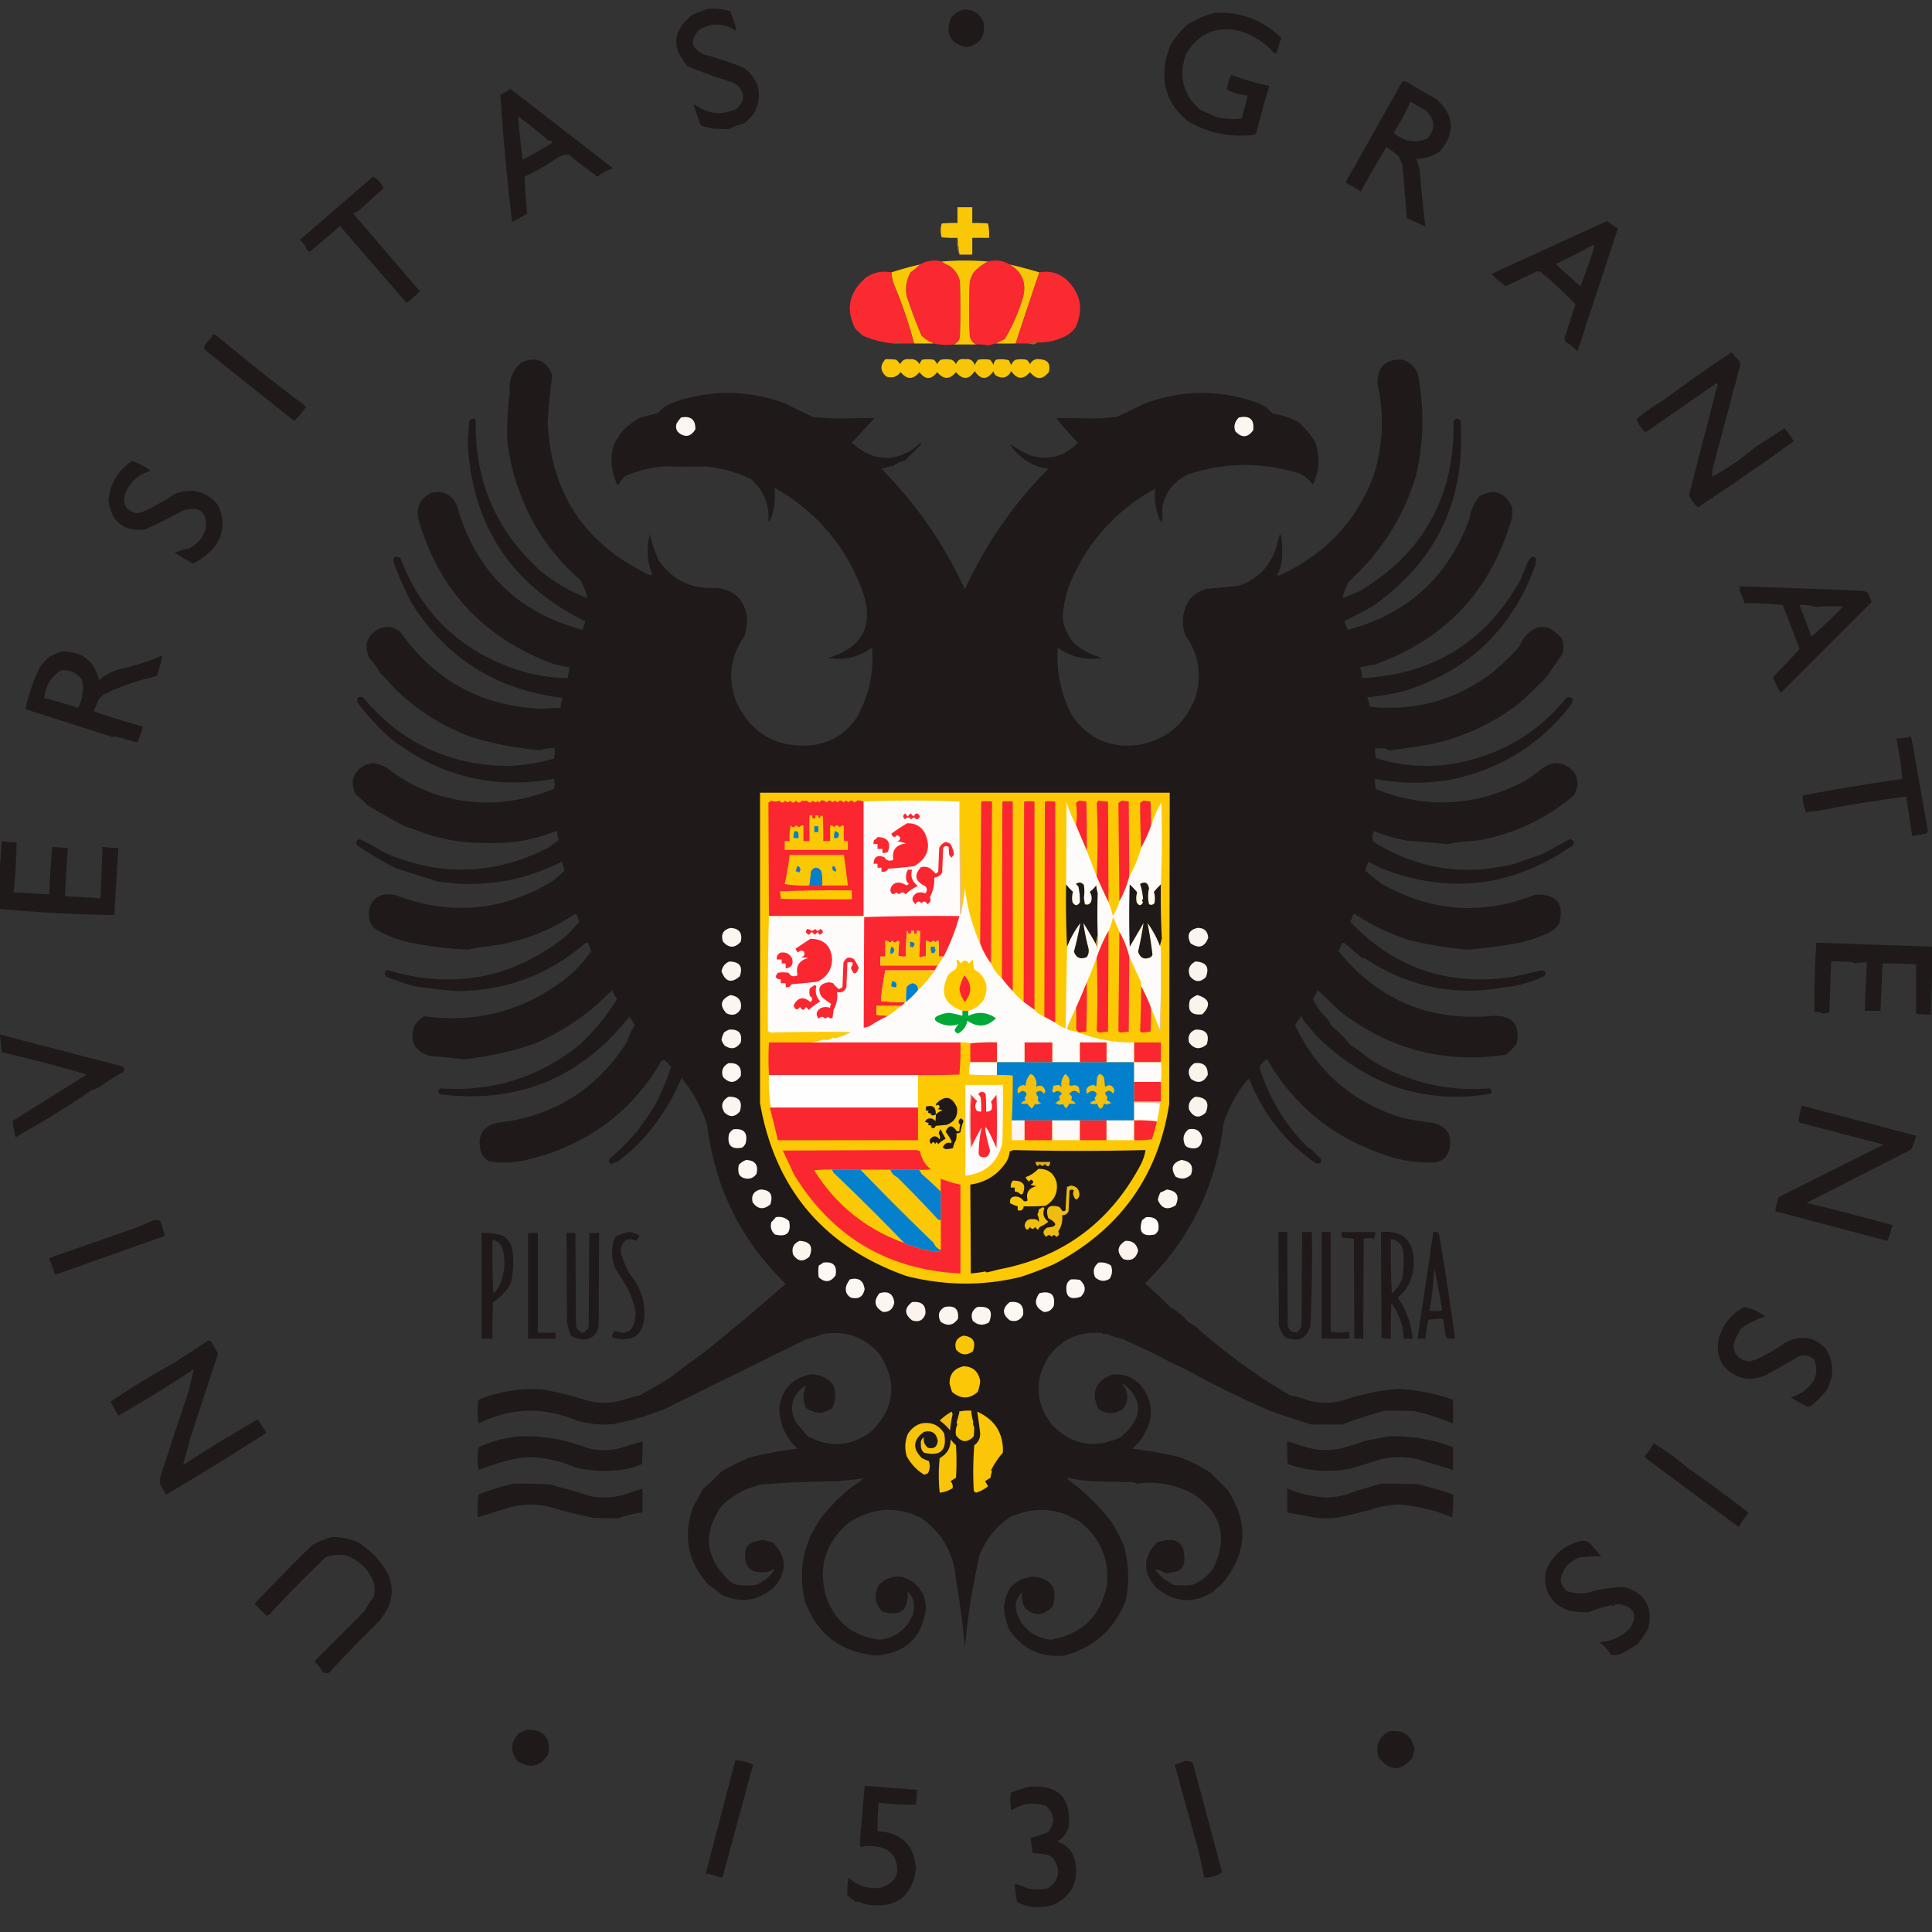 <svg xmlns="http://www.w3.org/2000/svg" width="1000" height="1000" xmlns:v="https://vecta.io/nano"><rect width="100%" height="100%" fill="#333333" stroke="none"/><style><![CDATA[.B{fill:#fa2730}.C{fill:#1f191a}.D{fill:#fcf6f0}.E{fill:#fa2830}.F{fill:#fac706}.G{fill:#0180cf}.H{fill:#fbf4ed}.I{fill:#fcf5ee}.J{fill:#fefbfa}.K{fill:#fcc904}.L{fill:#eac1a9}.M{fill:#fbc805}.N{fill:#fcf5ef}.O{fill:#fcf7f2}]]></style><path fill="rgba(255,255,255,0)" d="M0 0h1000v1000H0z"/><g vector-effect="non-scaling-stroke" transform="matrix(.511 0 0 .511 499.93 499.961)" fill-rule="evenodd"><path d="M-260.5-969.5c7.53-.573 14.87.261 22 2.5a369 369 0 0 1 6 18l-1 1.5c-12.31-7.715-24.64-7.882-37-.5q-14.235 16.507 6 25c13.66 3.581 27 8.081 40 13.5q22.965 18.363 10.5 45c-3.17 4.5-7 8.333-11.5 11.5a47.7 47.7 0 0 0-14.5 5.5c-4.74-.264-9.57-.431-14.5-.5a48.3 48.3 0 0 1-14-3.5 232 232 0 0 1-7-20l1-1q19.65 14.476 42 4.5c8.84-8.141 9.17-16.141 1-24l-5-3a599 599 0 0 1-45-16c-16.96-18.878-15.62-36.211 4-52 5.56-2.793 11.22-4.959 17-6.5m257 1c10.4-.888 17.57 3.445 21.5 13 2.03 13.971-3.81 22.304-17.5 25-16.6-3.912-21.76-13.912-15.5-30 3.11-3.798 6.95-6.464 11.5-8m256 3c26.11-1.024 48.45 7.476 67 25.5a185 185 0 0 0-4.5 14.5c-1.11 1.211-2.28 1.211-3.5 0-9.4-10.231-20.73-17.397-34-21.5-23.86-5.379-42.03 2.455-54.5 23.5-7.88 22.327-3.04 41.16 14.5 56.5l16 7c8.59 2.257 17.25 2.757 26 1.5q2.985-11.472 6-23-11.07-1.191-21-6 .675-8.016 4.5-15a230.7 230.7 0 0 0 38.5 11 693 693 0 0 0-12.5 45c-.27 1.829-1.11 3.329-2.5 4.5-24.42 3.25-47.09-1.417-68-14q-28.395-23.161-22.5-59.5c1.39-5.77 3.06-11.437 5-17a120.3 120.3 0 0 1 16.5-20.5c9.11-5.64 18.77-9.807 29-12.5m190 69c1.59.648 3.25 1.148 5 1.5a634 634 0 0 0 29 17c18.18 16.241 19.51 33.741 4 52.5q-10.575 7.859-24 8a80 80 0 0 1 3.5 14c1.37 18.268 3.21 36.434 5.5 54.5l-19-8.5a1621 1621 0 0 0-4.5-54 54 54 0 0 0-4-9 124 124 0 0 0-12-9 1472 1472 0 0 0-26 45 220 220 0 0 0-15.5-9l58-103m8 21a241.75 241.75 0 0 0 16 9.5c8.96 8.976 9.29 18.309 1 28-12.57 5.147-23.9 3.147-34-6a289 289 0 0 0 17-31.5m-912-13l104 80.5a50.2 50.2 0 0 0-15.5 8.5 480 480 0 0 1-29.5-22.5q-6.45.2-12 4a235.5 235.5 0 0 1-32.5 18.5c.62 12.543 1.45 25.043 2.5 37.5a208 208 0 0 1-15 8.5 2223 2223 0 0 1-12-129c3.64-1.665 6.97-3.665 10-6m8 28a430 430 0 0 1 30 24c.93 1.141 1.76 1.141 2.5 0l2.5 2.5a467 467 0 0 1-30.5 17.5 985 985 0 0 1-4.5-44m-147 61q7.74 4.075 10.5 12a625 625 0 0 0-22.5 20.5 30.3 30.3 0 0 1-8 5l66.5 77.5q1.005 1 0 2c-3.93 4.03-8.09 7.696-12.5 11l-67.5-78a1131 1131 0 0 1-30.5 26 7.3 7.3 0 0 1-3-2 26.3 26.3 0 0 0-7-10l74-64" class="C"/><path d="M-6.5-720.5l-2-17c-5.34.166-10.68-.001-16-.5q-1.995-7 0-14c5.32-.499 10.66-.666 16-.5v-16h15v16c5.34-.166 10.68.001 16 .5.97 4.737 1.3 9.57 1 14.5h-17v17z" class="F"/><path d="M649.5-754.5a136 136 0 0 0 11 7.5l-41 124.5a60 60 0 0 0-12.5-10l-.5-3.5 11-34.5a1130 1130 0 0 0-29-27.5 21.6 21.6 0 0 1-6-5c-1.67-.667-3.33-.667-5 0L547-688.5c-5.41-3.405-10.24-7.572-14.5-12.5l117-53.5m-14 24c1.1 1.101 1.26 2.434.5 4a517 517 0 0 1-13.5 38 793 793 0 0 1-25-22.5 559 559 0 0 0 38-19.5" class="C"/><path d="M-8.5-737.5l2 17c-1.95-5.235-2.62-10.902-2-17" fill="#c18d23"/><path d="M-24.5-713.5c2.44 1.726 5.11 3.226 8 4.5q8.235 5.738 10.5 15.5a780 780 0 0 1 0 56c-.61 4.097-2.78 6.764-6.5 8-6.38.906-13.05.572-20-1-4.66-1.756-8.83-4.423-12.5-8a517 517 0 0 1-15-40c-1.57-8.527-.24-16.527 4-24 3.36-2.531 6.52-5.198 9.5-8 6.87-3.889 14.2-4.889 22-3" class="E"/><path d="M22.5-713.5c-5.43 2.808-10.26 6.474-14.5 11a32.5 32.5 0 0 0-4 10q-1.005 27 0 54c.74 4.174 2.9 7.174 6.5 9h-23c3.72-1.236 5.89-3.903 6.5-8a780 780 0 0 0 0-56q-2.265-9.762-10.5-15.5c-2.89-1.274-5.56-2.774-8-4.5a280 280 0 0 1 47 0" class="F"/><path d="M44.5-710.5q18.84 11.208 13.5 33c-4.45 15.042-10.61 29.208-18.5 42.5l-9 4.5a51 51 0 0 0-7.5 2 51.65 51.65 0 0 0-12.5-1c-3.6-1.826-5.76-4.826-6.5-9q-1.005-27 0-54a32.5 32.5 0 0 1 4-10c4.24-4.526 9.07-8.192 14.5-11 7.82-1.989 15.15-.989 22 3" class="E"/><path d="M-46.5-710.5a114 114 0 0 1-9.5 8c-4.24 7.473-5.57 15.473-4 24a517 517 0 0 0 15 40c3.67 3.577 7.84 6.244 12.5 8h-20a443 443 0 0 0-20.5-60 47.2 47.2 0 0 1-2.5-12c9.54-3.066 19.2-5.733 29-8" class="F"/><path d="M44.5-710.5a497 497 0 0 1 30 8q-12.3 35.906-24 72a687.15 687.15 0 0 1-20 0l9-4.5c7.89-13.292 14.05-27.458 18.5-42.5q5.34-21.792-13.5-33" fill="#f8c508"/><path d="M-75.5-702.5a47.2 47.2 0 0 0 2.5 12 443 443 0 0 1 20.5 60h-13c-2.67-1.333-5.33-1.333-8 0-11.11-1.024-21.44-3.691-31-8a139 139 0 0 1-7.5-7q-14.895-29.425 10.5-51.5c7.97-5.498 16.64-7.332 26-5.5m148 71q-4.815-.465-9 1h-13q11.7-36.094 24-72 15.105-2.849 27 7c14.9 13.982 18.07 30.315 9.5 49-3.39 4.132-7.06 7.132-11 9-8.92 4.264-18.09 6.264-27.5 6" fill="#f92b30"/><path d="M-762.5-639.5a4.94 4.94 0 0 1 3 .5 2184 2184 0 0 0 88 70l3 3a80.5 80.5 0 0 1-11 13c-.67.667-1.33.667-2 0l-88-70c-2.08-1.884-2.41-4.051-1-6.5a57.5 57.5 0 0 0 8-10" class="C"/><path d="M-73.5-630.5c2.67-1.333 5.33-1.333 8 0h-8" fill="#a27824"/><path d="M72.5-631.5c-1.03.749-2.2 1.415-3.5 2a30.6 30.6 0 0 1-5.5-1q4.185-1.465 9-1" fill="#956e24"/><path d="M775.5-621.5a126.61 126.61 0 0 1 8.5 10l.5 2.5-26.5 99.5c-1.65 4.565-2.31 9.231-2 14a355 355 0 0 0 26.5-16.5l18-14 28.5-18.5a71.7 71.7 0 0 1 9.5 13 2527 2527 0 0 1-97 67q-5.985-5.23-9-12.5l29-112-1-1.5-72 50q-6.555-5.35-9-13.5a190.5 190.5 0 0 1 27-19 1558 1558 0 0 1 69-48.5m-731 93a159 159 0 0 0 21 11.5q27.915 7.859 48-13a298 298 0 0 1-22-25 698 698 0 0 1 32.5.5q14.295-.021 28.5-1.5a503 503 0 0 0 27-13q58.185-22.294 117-1c5.6 2.295 10.27 5.795 14 10.5a77.5 77.5 0 0 1 26 8.5c6.96 5.951 12.79 12.785 17.5 20.5 4.87 14.702 4.04 29.035-2.5 43-3.68-5.01-8.34-8.843-14-11.5-37.7-11.529-75.04-11.196-112 1-14.41 6.615-23.25 17.781-26.5 33.5q1.17 28.038-6 2c-1.58-6.977-1.92-13.977-1-21-41.32 22.658-70.65 55.992-88 100q-5.16 15.154-6 31c1.36 9.429 5.02 17.762 11 25 8.39 7.617 18.23 12.784 29.5 15.5-16.43 2.938-31.6-.562-45.5-10.5-1.47 24.002 3.2 46.669 14 68 16.32 24.237 39.15 34.404 68.5 30.5 27.23-5.224 46.06-20.724 56.5-46.5 7.54-23.377 4.2-45.043-10-65-4.15-12.891-2.48-24.891 5-36 4.65-5.413 10.49-8.913 17.5-10.5l32-3q27.675-9.669 37.5-37.5a311.98 311.98 0 0 0 4-15c1.16 1.785 1.83 3.785 2 6q1.005 10.5 0 21a48.6 48.6 0 0 1-4.5 14.5q1.5 1 3 0 67.995-30.99 94.5-100.5c9.61-30.654 10.94-61.654 4-93q-.45-26.054 25.5-24.5c7.83 2.5 13 7.667 15.5 15.5 6.5 34.15 5.83 68.15-2 102-12.84 42.043-35.51 77.71-68 107a67.7 67.7 0 0 0-6.5 17 206 206 0 0 0 18-7.5q96.39-58.064 94.5-171.5c1.9-3.455 4.24-3.788 7-1 5.7 80.091-24.14 142.924-89.5 188.5a512 512 0 0 1-27 14l-1 1a34.6 34.6 0 0 0 3.5 8.5q90.51-23.998 123-112 1.995-13.326 10.5-23.5c14.43-7.517 25.26-4.017 32.5 10.5q1.005 6 0 12Q521.545-343.358 413.5-305a107.83 107.83 0 0 0-14 2.5 128 128 0 0 1 2 11q108.375-5.746 160.5-100a204 204 0 0 1 9-21q2.595-3.153 6-1a12.44 12.44 0 0 1 0 7c-23.31 65.312-68.15 108.145-134.5 128.5a278 278 0 0 1-36 6 40.8 40.8 0 0 1 2.5 9.5q67.05 6.977 121.5-32.5a230.4 230.4 0 0 0 26.5-24.5 31.6 31.6 0 0 0 7-11q18.63-24.657 39-2c2.73 5.539 3.07 11.206 1 17l-16 23a513 513 0 0 1-27.5 26.5q-38.94 29.89-87 41-21.75 4.023-43.5 6.5-2.76-.248-6-2c-2.95.178-6.12.178-9.5 0a25.82 25.82 0 0 0 1 10q46.11 14.48 93 2.5c40.76-10.156 74.09-31.489 100-64q9.165-1.077 4.5 7.5-47.16 60.92-123 76c-25.23 4.211-50.4 3.878-75.5-1-.29 3.606.04 7.106 1 10.5q76.845 30.257 150-8a152 152 0 0 0 17-12c11.95-9.201 23.12-8.367 33.5 2.5 4.82 8.104 4.65 16.104-.5 24-28.17 23.747-60.5 38.914-97 45.5-10.3.45-20.47 1.617-30.5 3.5l-41.5-3.5a170 170 0 0 1-33-9.5c-2.08 3.369-2.41 6.869-1 10.5 45 28.287 93.33 35.62 145 22 8.6-3.201 17.27-6.201 26-9l28.5-15.5c4.08 1.307 4.92 3.474 2.5 6.5-60.69 42.26-125.36 49.93-194 23l-13-6.5q-1.305 4.56-3 9c5.5 4.66 11.17 9.16 17 13.5 49.85 28.22 101.52 31.88 155 11 21.67-1.33 29.84 8.5 24.5 29.5-3.11 3.98-6.94 7.15-11.5 9.5-8.46 3.56-17.13 6.56-26 9-18.9 3.71-37.73 6.21-56.5 7.5a413 413 0 0 1-57.5-9.5c-19.75-6.38-38.25-15.21-55.5-26.5-.77.14-1.44.48-2 1-.73 2.37-1.57 4.7-2.5 7q67.575 70.605 165 55.5L583 4.5c4.5.66 5.34 2.66 2.5 6-12.19 5.83-25.19 9.5-39 11-51.42 9.63-99.25-.37-143.5-30l-1 1-19-16c-.77.14-1.44.48-2 1a77 77 0 0 0-3.5 7.5c40.29 49.79 92.62 71.62 157 65.5 19.19-.31 27.02 9.03 23.5 28-3.17 4.5-7 8.33-11.5 11.5-62.6 9.06-118.6-5.77-168-44.5l-22-21a50.4 50.4 0 0 1-5 8.5c3.47 7.76 8.3 14.6 14.5 20.5 1.77 2.1 3.1 4.43 4 7q10.755 8.745 19.5 19.5c6.59 4.25 12.93 8.92 19 14 37.2 23.47 77.87 33.47 122 30 2.06 1.49 2.39 3.33 1 5.5-33.53 5.73-66.2 3.23-98-7.5-29.63-11.43-55.8-28.6-78.5-51.5l-12-14a15.3 15.3 0 0 1-3-6c-2.3 3.1-4.46 6.26-6.5 9.5 22.41 47.41 58.75 78.74 109 94 10.25 2.18 20.58 3.85 31 5q20.1 4.92 16.5 25.5c-1.51 8.18-6.35 13.01-14.5 14.5-18.96.87-37.29-2.13-55-9-50.22-17.55-88.72-49.38-115.5-95.5-3.61 1.94-6.11 4.77-7.5 8.5 9.74 31.16 26.07 58.16 49 81l4 2a48.8 48.8 0 0 0 8.5 8.5c1.95 4.4.45 6.23-4.5 5.5-30.82-21.48-53.15-49.64-67-84.5-.5-1.02-1.17-1.19-2-.5-10.9 13.3-19.07 28.13-24.5 44.5q-11.49 95.49-79.5 162a654.78 654.78 0 0 1 26 24.5q10.275 5.76 18 15a30.4 30.4 0 0 1 8 5 587.4 587.4 0 0 0 95 69 92 92 0 0 1 18 5q18 4.905 36 0c18.18-6.38 36.84-10.21 56-11.5 18.91.98 37.24 4.64 55 11v24c-12.6-5.29-25.6-9.46-39-12.5-10-.42-19.83-.59-29.5-.5-15.02 3.9-29.69 8.56-44 14a2288.12 2288.12 0 0 0-31 0c-14.25-4.3-28.75-9.14-43.5-14.5a1008.09 1008.09 0 0 1-85-42 316 316 0 0 1-30-15c-10.74-4.8-21.41-9.8-32-15a88.7 88.7 0 0 1-17.5-5.5c-1.41 1.42-2.58 1.26-3.5-.5-22.71-2.3-40.87 5.53-54.5 23.5q-22.17 35.49 3 69c19.65 20.47 42.48 24.97 68.5 13.5a34.39 34.39 0 0 0 7.5-6.5c16.03-16.74 15.19-32.57-2.5-47.5-.67-.67-1.33-.67-2 0 3.28 3.45 4.95 7.62 5 12.5q.18 8.25-6 13.5c-8.38 4.38-16.21 3.88-23.5-1.5-7.4-16.83-2.57-28.33 14.5-34.5q16.785-1.74 28.5 10.5 19.155 24.36 3 51c-3.08 5.09-6.92 9.59-11.5 13.5 15.48 1.9 30.82 4.56 46 8 12.17 4.08 23.5 9.75 34 17l16.5 16.5c22.08 33.83 19.92 65.99-6.5 96.5a40.2 40.2 0 0 0-8 7c-20.14 12.46-39.47 10.96-58-4.5-13.56-15.46-13.23-30.62 1-45.5 20.52-6.79 29.68.37 27.5 21.5-1.1 3.44-3.27 5.94-6.5 7.5l-11.5 2.5c-13.21-7.08-14.05-5.24-2.5 5.5l10 6a90.05 90.05 0 0 0 19 0c8.96-3.62 16.13-9.46 21.5-17.5 14.49-30.84 7.66-55.68-20.5-74.5-18.23-9.9-37.39-13.4-57.5-10.5a11.37 11.37 0 0 0-3.5-1.5l-40-1c-8.62-.33-17.12-1.49-25.5-3.5l-1.5 1c16.79 12.18 31.62 26.51 44.5 43 5.1 7.86 9.43 16.19 13 25 5.11 18.16 5.78 36.49 2 55-11.16 29.16-31.83 47.83-62 56-23.78 2.44-42.45-6.22-56-26a88.7 88.7 0 0 1-5.5-22 51.46 51.46 0 0 1 6.5-21c6.51-6.51 14.34-10.17 23.5-11q27.465 3.255 19.5 30c-8.95 10.07-18.28 10.73-28 2-2.92-5.06-3.92-10.4-3-16-6.37 6.23-8.03 13.56-5 22 6.02 15.33 17.36 24 34 26 31.85-5.52 50.85-24.18 57-56 2.15-26.18-7.01-47.35-27.5-63.5-22.48-14.28-46.14-15.78-71-4.5-13.94 9.46-24.11 22.13-30.5 38a690 690 0 0 0-15 94 852 852 0 0 0-9-69c-2.28-26.53-14.11-47.36-35.5-62.5-25.07-12.17-49.4-10.5-73 5q-36.375 30.645-22.5 76.5c9.46 24.65 27.29 38.65 53.5 42 16.05-1.93 27.22-10.26 33.5-25 3.25-9.11 1.58-17.11-5-24 1.3 19.03-7.2 25.87-25.5 20.5-7.52-7.8-8.85-16.63-4-26.5 11.18-11.1 23.18-11.93 36-2.5q11.775 9.825 12 25.5c-3.55 29.47-20.21 45.47-50 48-35.85-3.02-60.01-21.35-72.5-55-7.56-32.98-.9-62.64 20-89 7.5-8.83 15.67-17 24.5-24.5 5.18-3.42 10.18-7.09 15-11q-13.38 1.77-27 3-37.545.375-75 3c-15.94 3.2-29.78 10.36-41.5 21.5-19.45 27.13-17.29 52.29 6.5 75.5a20.05 20.05 0 0 0 9 5 90.05 90.05 0 0 0 19 0c6.95-2.94 12.79-7.44 17.5-13.5q1.005-1.5 0-3c-2.04 2.1-4.54 3.27-7.5 3.5-16.53 1.46-23.37-6.04-20.5-22.5 1.1-3.44 3.27-5.94 6.5-7.5a93.12 93.12 0 0 1 10.5-2.5 93.12 93.12 0 0 1 10.5 2.5c14.33 14.85 14.67 30.02 1 45.5-15.64 13.79-33.3 16.29-53 7.5a94 94 0 0 0-13-10c-21.24-23.27-26.41-49.77-15.5-79.5l10-18a231 231 0 0 0 18.5-17.5 272.78 272.78 0 0 1 28-14 394.67 394.67 0 0 1 49-9c-12.18-11.49-18.34-25.33-18.5-41.5 2.93-19.57 14.09-30.9 33.5-34 20.73 2.84 27.56 14.18 20.5 34q-13.5 10.005-27 0c-3.45-7.61-3.29-15.11.5-22.5-6.49 3.18-10.99 8.34-13.5 15.5-2 7.7-1 15.03 3 22l11.5 13.5q32.325 18.015 63-3c25.69-24.2 28.86-51.03 9.5-80.5-15.49-17.05-34.65-23.55-57.5-19.5a78.2 78.2 0 0 1-16 5l-144 71a280 280 0 0 1-51 15 95.9 95.9 0 0 1-39-4c-33.2-13.64-65.87-12.47-98 3.5q-1.995-12 0-24c20.82-8.6 42.48-12.1 65-10.5a352 352 0 0 1 44 11q18 4.905 36 0a267 267 0 0 1 18-5 701 701 0 0 0 31-18 978 978 0 0 1 35-26c27.74-22.42 55.07-45.42 82-69q-67.74-65.745-79.5-160.5c-5.55-17.77-14.22-33.77-26-48-10.85 25.82-26.01 48.65-45.5 68.5-6.07 5.55-12.4 10.88-19 16a31.2 31.2 0 0 0-6 2.5c-2.75-.6-3.58-2.26-2.5-5 10-8.67 19.33-18 28-28 6.69-9.04 13.03-18.37 19-28a260.6 260.6 0 0 0 15.5-37.5l-6-6c-1.44-.78-2.78-.61-4 .5q-37.71 64.965-108 91.5a241 241 0 0 1-36 10q-15.045 2.34-30 0c-5.5-2.84-8.67-7.34-9.5-13.5q-3.255-20.235 16.5-25.5c57.57-6.28 101.73-33.78 132.5-82.5a74 74 0 0 1 7.5-16.5 38.2 38.2 0 0 0-5.5-8.5c-49.03 62.13-112.87 88.29-191.5 78.5q-3.795-3.12 0-6c53.12 3.66 100.12-11.01 141-44 14.95-13.79 27.62-29.29 38-46.5a84 84 0 0 1-5-9c-22.58 23.62-48.91 41.79-79 54.5-23.46 7.95-46.96 13.11-70.5 15.5l-35.5-3.5c-14.88-4.85-20.04-14.68-15.5-29.5q3.75-6.75 10.5-10.5c53.21 7.12 100.88-5.55 143-38a129.5 129.5 0 0 0 26-28q-1.65-3.69-3-7.5c-.86-1.08-1.86-1.25-3-.5-37.05 31.85-80.05 48.02-129 48.5a545.86 545.86 0 0 1-41-4.5 163 163 0 0 1-32-10.5c-1.13-1.57-1.3-3.24-.5-5 .89-.58 1.89-.91 3-1 65.45 19.42 124.95 8.25 178.5-33.5 5.38-5.04 10.38-10.38 15-16-.97-2.11-1.81-4.28-2.5-6.5-.56-.52-1.23-.86-2-1-25.59 17.07-53.43 27.73-83.5 32-8.29.95-16.46 2.28-24.5 4-19.65-.79-39.82-3.29-60.5-7.5-12.7-2.9-24.53-7.73-35.5-14.5-4.43-6.14-5.76-12.8-4-20q2.895-10.575 13.5-13.5 6-1.005 12 0c55.71 21.49 109.04 16.83 160-14q6.255-5.014 12-10.5a38.2 38.2 0 0 0-3-9c-39.75 20.042-81.58 26.71-125.5 20L-577.5-99a380 380 0 0 1-39-23c-1.68-3.114-.85-5.281 2.5-6.5a291 291 0 0 1 24.5 13.5q83.52 36.777 165-4 6.27-3.882 12-8.5a47 47 0 0 1-1.5-8 3.6 3.6 0 0 0-1.5-1c-21.9 8.834-44.73 12.834-68.5 12-19.35.291-38.52-2.209-57.5-7.5l-28-10a1004 1004 0 0 1-37-21 85.3 85.3 0 0 0-11.5-10.5q-9.345-20.309 10.5-30.5l7.5-1.5c5.23.866 10.06 2.7 14.5 5.5 29.59 22.919 63.25 34.419 101 34.5q35.19-.588 67.5-14c.82-3.382.66-6.716-.5-10-62.02 11.165-117.69-3.002-167-42.5a259 259 0 0 1-31.5-34.5c-1.5-5.167.33-7 5.5-5.5q55.68 67.215 144 69.5c16.67-.334 33-2.834 49-7.5.96-3.394 1.29-6.894 1-10.5-5.3-.218-10.13.449-14.5 2q-35.895-2.943-70.5-13.5c-29.42-11.112-55.25-27.612-77.5-49.5a218 218 0 0 0-14-15 84 84 0 0 0-11-15q-9.39-20.196 10.5-30.5 11.61-3.967 21 4c34.58 49.302 82.25 75.135 143 77.5a332.46 332.46 0 0 1 19-1c.28-3.41.95-6.743 2-10-66.97-8.032-118.14-40.365-153.5-97a337 337 0 0 1-17-39q-2.775-9.23 6-6 31.815 83.327 115.5 112.5 26.22 9.054 54 9.5a128 128 0 0 0 2-11 95.4 95.4 0 0 1-22-5.5c-68.1-27.095-111.93-75.928-131.5-146.5q-2.055-17.154 13.5-24.5c13.03-2.992 21.86 1.841 26.5 14.5 18.88 65.048 61.05 106.382 126.5 124a42 42 0 0 0 3-8.5c-75.05-37.154-114.72-97.321-119-180.5q.555-11.013 1.5-22c1.63-3.072 3.79-3.572 6.5-1.5-1.27 62.081 21.06 113.415 67 154a175.73 175.73 0 0 0 46 26.5q-1.995-10.246-7.5-19c-23.07-20.001-40.91-43.501-53.5-70.5-10.45-22.236-17.11-45.569-20-70-.42-16.469.42-32.969 2.5-49.5-1.06-11.848 2.78-21.681 11.5-29.5q22.245-10.25 31.5 12.5a851 851 0 0 0-4.5 47c2.74 70.034 35.07 120.867 97 152.5q4.245 2.748 9 3c-5.5-13.557-6.34-27.39-2.5-41.5a119.4 119.4 0 0 0 9 27q21.375 30.061 58.5 27.5c19.53 2.695 29.86 13.861 31 33.5a79.5 79.5 0 0 1-2.5 15q-21.675 30.519-9 66c15.81 34.167 42.65 49 80.5 44.5 18.37-3.42 32.53-12.92 42.5-28.5q17.895-32.595 15-70c-13.29 9.87-28.12 13.37-44.5 10.5q53.07-15.832 34.5-68.5c-17.13-45.456-46.79-80.123-89-104q1.935 15.303-3 30a19 19 0 0 1-3 5c1.27-17.296-4.56-31.796-17.5-43.5-14.82-7.158-30.48-11.491-47-13-12.88.436-26.22.436-40 0-14.29.99-27.96 4.323-41 10a102 102 0 0 0-6 7.5c-.5 1.021-1.17 1.188-2 .5-11.95-29.249-4.28-51.582 23-67a178 178 0 0 1 18-4.5c3.94-4.43 8.6-7.93 14-10.5 38.42-13.792 76.76-13.792 115 0a577 577 0 0 0 29 14q14.205 1.479 28.5 1.5a692 692 0 0 1 33.5-.5l-23 25c22.98 20.49 46.14 20.657 69.5.5q1.005 1 0 2L-61.5-512q-7.515 1.881-13.5 6.5l-1-1a58.4 58.4 0 0 1-9.5 3c35.19 35.434 63.36 76.101 84.5 122 21.05-45.835 49.22-86.502 84.5-122q-25.125-4.006-39-25" class="C"/><path d="M-81.5-614.5a60.93 60.93 0 0 1 11 .5 25.6 25.6 0 0 1 4 4.5c1.91-4.074 5.07-5.741 9.5-5 4.42-.591 7.76 1.076 10 5a30 30 0 0 1 2.5-4.5q6-1 12 0a12.1 12.1 0 0 1 3.5 4.5 11.5 11.5 0 0 1 3.5-4.5c3.67-.667 7.33-.667 11 0q3.075 1.395 4.5 4.5 2.34-6.333 9-5c5.09-.794 8.42 1.206 10 6a15.8 15.8 0 0 1 3.5-5.5q6-1 12 0a15.8 15.8 0 0 1 3.5 5.5c.16-2.176 1-4.009 2.5-5.5a28.7 28.7 0 0 1 13 .5l2.5 5q1.035-3.836 4.5-5.5c3.67-.667 7.33-.667 11 0a11.5 11.5 0 0 1 3.5 4.5c2.07-4.037 5.41-5.704 10-5q12.165.772 9 13c-6.33 8-12.67 8-19 0-6.77 7.965-13.1 7.632-19-1-3.63 6.766-8.8 8.266-15.5 4.5-1.39-1.171-2.23-2.671-2.5-4.5-6.43 9.16-12.77 9.16-19 0-5.86 8.756-12.19 9.089-19 1-6.34 7.775-12.67 7.775-19 0q-9.15 11.92-18 0c-6.43 7.827-12.76 7.827-19 0-3.88 4.964-8.72 6.464-14.5 4.5-6.27-5.427-6.61-11.26-1-17.5" fill="#f8c607"/><path d="M-288.5-555.5c9.93-1.892 14.76 2.108 14.5 12-4.11 6.872-9.27 8.372-15.5 4.5-3.71-2.558-4.88-6.058-3.5-10.5q1.995-3.24 4.5-6" class="D"/><path d="M276.5-555.5c11.15-2.342 15.98 1.992 14.5 13q-8.295 11.39-18 1c-1.99-4.983-.82-9.65 3.5-14" fill="#fcf6f1"/><path d="M44.5-528.5q-1.005-2 0 0" fill="#261f1a"/><path d="M-844.5-511.5a76.5 76.5 0 0 1 19 10q-18.06 4.81-25.5 22c-3.95 11.101-.28 18.101 11 21 2.14-.627 4.3-1.127 6.5-1.5a227 227 0 0 0 32-18q25.44-9.814 43.5 10.5 11.52 22.369-3 43c-6.23 7.242-13.56 12.909-22 17a525 525 0 0 1-18.5-11 78 78 0 0 1 15-4.5q12.06-6.553 16.5-19.5c1.65-17.942-6.18-24.109-23.5-18.5a682 682 0 0 1-38 19c-22.04 2.246-34.37-7.921-37-30.5q3.24-25.011 24-39m1628 127q61.515 1.866 123 4.5 4.245.068 7.5 2.5l3.5 9-92 92a89.6 89.6 0 0 1-8-16q13.83-14.079 27-28.5l-17-44.5a446 446 0 0 0-39-2c-.99-4.461-2.65-8.627-5-12.5q1.365-2.121 0-4.5m61 19q8.52-.606 16.5 2c8.92-.942 18.09-1.109 27.5-.5-10.3 10.801-20.96 20.968-32 30.5q-5.985-15.984-12-32m-1760 47q30.405-.322 37.5 29a56.44 56.44 0 0 1 18.5-10.5 226 226 0 0 0 45.5-14.5 120 120 0 0 1-5.5 21 230 230 0 0 0-54.5 19l-4 4-5.5 12.5a618 618 0 0 0 50 15.5 257 257 0 0 1-5 15l-2 1a345.27 345.27 0 0 0-21.5-6l-1 1-89.5-28.5a177 177 0 0 1 15-43.5 120 120 0 0 1 9-9.5q6.325-3.677 13-5.5m-1 19c8.96-.605 16.13 2.729 21.5 10 1.61 9.265.44 18.265-3.5 27l-1 1a650 650 0 0 0-34-10q1.89-18.357 17-28m1874 67l17 96c-.32 1.147-.98 1.981-2 2.5l-14 2.5-6-40a1409 1409 0 0 0-90 14.5 73.5 73.5 0 0 0-11.5 1.5c-1.75-4.624-2.91-9.458-3.5-14.5.09-1.107.42-2.107 1-3a3119 3119 0 0 1 100-16.5 373 373 0 0 0-6-41q7.875.297 15-2" class="C"/><path d="M-208.5-175.5h415l-.5 315C194.89 212.75 156.05 266.91 89.5 302a370 370 0 0 1-34 13c-38.2 9.33-76.87 9-116-1-83.4-29.71-132.73-88.05-148-175z" class="K"/><path d="M-103.5-166.5v116h-96l-.5-115 3-2c2.67 1.333 5.33 1.333 8 0q3 4 6 0c1.85 2.281 3.52 2.281 5 0q3 4 6 0 3 4 6 0c1.53.388 3.19.388 5 0q3 4 6 0c1.85 2.281 3.52 2.281 5 0q1.035 3.586 3 0 3.27-.912 6 2 3-4 6 0c1.48-2.281 3.15-2.281 5 0q3-4 6 0c1.85-2.281 3.52-2.281 5 0q3-4 6 0l3-2c2.07-.242 4.24.091 6.5 1m129 164a73.14 73.14 0 0 1-11-20l1-144c3.5-.503 7.16-.503 11 0l-1 164m22 28a101.67 101.67 0 0 1-11-13l.5-179q4.935-.572 10.5 0zm22 19l-11-8 .5-203q4.935-.572 10.5 0zm21 13l-11-6 .5-218q4.935-.572 10.5 0zm32-174l-11-26q1.8-11.798 0-22.5a20.7 20.7 0 0 1 3.5-2.5l7 1c.5 16.663.67 33.33.5 50" class="B"/><path d="M144.5-64.5a577 577 0 0 1-12-26q1.845-38.582 0-74.5a9.3 9.3 0 0 0 1.5-2.5c3.41.568 6.74.902 10 1l.5 102" fill="#fb2730"/><path d="M165.5-90.5c-2.18 8.876-5.51 17.21-10 25l-1-99.5a20.7 20.7 0 0 1 3.5-2.5l7 1 .5 76m22-51a164 164 0 0 1-10 22 1258.17 1258.17 0 0 1-1-45.5 20.7 20.7 0 0 1 3.5-2.5l7 1c.5 8.327.67 16.66.5 25" class="B"/><path d="M-6.5-166.5l.5 115q.765-1.545 1.5-3a322.47 322.47 0 0 0 3.5-25c2.23 19.93 7.4 38.93 15.5 57a73.14 73.14 0 0 0 11 20 40.91 40.91 0 0 0 11 15 101.67 101.67 0 0 0 11 13 85.31 85.31 0 0 0 11 11l11 8a26.41 26.41 0 0 0 10 7l11 6q4.86 3.405 10.5 6l1.5-83q5.1-12.87 13.5-24c-1.71 9.69-3.87 19.36-6.5 29 2.29 6.38 6.62 8.21 13 5.5 1.89-2.92 2.39-6.08 1.5-9.5a208 208 0 0 1-5-25 398.89 398.89 0 0 1 12.5 21 28.44 28.44 0 0 1 1.5 4c.5-4.32.67-8.65.5-13-.39-13.86-.39-28.03 0-42.5q-1.155-3.615-1.5-7.5a30.1 30.1 0 0 1-6.5 6.5c1.89 2.92 2.39 6.08 1.5 9.5-1.34 3.09-3.5 4.09-6.5 3l-1-6.5c.69-4.39.69-8.72 0-13-2.35-2.804-5.02-3.137-8-1l2.5 2.5c1.18 5.69 1.68 11.02 1.5 16q-3.6 5.91-7.5 0a21.12 21.12 0 0 1 .5-10.5 72.5 72.5 0 0 1-7-7.5l.5-83a177 177 0 0 0 9.5 23l11 26 10 26q5.745 13.296 12 26c1.78 4.57 3.28 9.23 4.5 14a60.21 60.21 0 0 0 6.5-15c4.49-7.79 7.82-16.124 10-25q7.74-13.682 12-29a164 164 0 0 0 10-22q3.915-12.468 10.5-24a1159.69 1159.69 0 0 1-.5 83 74 74 0 0 0-7 7.5c1.13 3.74 1.29 7.58.5 11.5-1.67 1.78-3.5 2.11-5.5 1a34.9 34.9 0 0 1 0-16q-1.5-8.723-9-4.5 2.4 7.23 3 15c-1.12 1.23-1.12 2.4 0 3.5-2.05 3.91-4.22 3.91-6.5 0-.75-3.39-.59-6.73.5-10a86 86 0 0 0-7.5-8q-1.005 31.5 0 63l14-24c-1.44 9.67-3.27 19.34-5.5 29 2.16 6.74 6.49 8.58 13 5.5.63-.75 1.13-1.58 1.5-2.5-1.28-10.74-2.95-21.4-5-32 5.2 7.18 9.36 14.84 12.5 23 0 .67.33 1 1 1 .33 28.17 0 56.17-1 84l-9-22c-2.81-7.61-6.14-14.94-10-22 .16-1.7-.01-3.37-.5-5l-11.5-25c-2.18-8.89-5.51-17.23-10-25-1.78-4.74-3.95-9.74-6.5-15a60.4 60.4 0 0 1-4.5 14q-7.125 12.825-12 27c-3.06 8.45-6.39 16.78-10 25-3.42 8.71-7.09 17.38-11 26-3.12 6.75-6.12 13.58-9 20.5.41.95 1.07 1.61 2 2 3.43.56 6.77 1.39 10 2.5 17.87 6.98 36.54 10.31 56 10v20h-28v-20h-27v20h-28v-20h-28v20h-28v-20c-9.18-.33-18.18.01-27 1-3.23-.91-6.56-1.25-10-1h-151q6.66-1.185 13.5-3l1 1a31.04 31.04 0 0 0 8-3l1 1a71.2 71.2 0 0 0 16.5-6.5c-27.45-.39-54.61-.23-81.5.5a9.2 9.2 0 0 0-2.5-1.5c-.33-38.67 0-77.5 1-116.5h96v-116a1176.92 1176.92 0 0 1 97 0" fill="#fefcfa"/><path d="M-6.5-166.5l2 112q-.735 1.455-1.5 3l-.5-115" class="L"/><path d="M-61.5-154.5l2.5 3 3-3 3 3c2.28-3.912 4.45-3.912 6.5 0q-2.325 5.176-6 1l-3 2q-3.09-3.717-6 0-3.96-3.053 0-6" class="B"/><path d="M-158.5-152.5h3v3h3v-3h3c.55 3.956 1.39 3.956 2.5 0 .67 1.333 1.33 1.333 2 0 .5 8.66.67 17.327.5 26h7v-16c1.64-.02 2.98.647 4 2 1.76-2.523 3.59-2.523 5.5 0l3-2 1.5 1q-.465 7.464 0 15h4v9h-64v-9h5a65 65 0 0 1 1-16c1.76 2.523 3.59 2.523 5.5 0l3 2q1.95-1.81 4.5-2v16h6z" class="M"/><path d="M-59.5-144.5c7.63-.268 13.47 2.732 17.5 9q10.845 21.98-10.5 34.5a531 531 0 0 1-26 2.5c-1.57 2.593-3.9 3.593-7 3v-4h-4v-4h-4c.43-7.224 4.1-9.391 11-6.5q3.435 5.073 9 2.5c-1.57-9.949 2.77-15.449 13-16.5a30 30 0 0 0-9-2q5.865-3.238 0-6.5-4.065 4.233-6-1.5a230 230 0 0 1 16-10.5" class="B"/><path d="M-153.5-141.5h4v6h-4zm-20 5c1.32-.17 2.49.163 3.5 1a18.37 18.37 0 0 1 .5 6h-5c-.2-2.45.13-4.783 1-7m41 0q5.625 1.209 3 6.5a8.4 8.4 0 0 1-4 .5c-.2-2.45.13-4.783 1-7" class="G"/><path d="M-89.5-130.5q15.675.403 10.5 15c-1.7.906-3.53 1.239-5.5 1v-4h-5v-5h-4a8.4 8.4 0 0 1 .5-4c1.52-.663 2.69-1.663 3.5-3" class="B"/><path d="M-976.5-126.5q7.377 1.171 15 1.5a617 617 0 0 1-3 50.5l36 2a1355 1355 0 0 1 3-48l16 1a1670 1670 0 0 0-3 49 1138.85 1138.85 0 0 1 36 2l2-52c5.31.598 10.65.931 16 1l-4 68c-39.7-.64-79.362-2.81-119-6.5l5-68.5" class="C"/><path d="M-20.5-125.5c1.81.271 3.48.938 5 2 1.92 3.579 3.08 7.246 3.5 11l-3 3a7.35 7.35 0 0 0-2-3 88 88 0 0 0-.5-8c-2.14-1.453-3.98-1.12-5.5 1l-1 25c-1.83 2.919-4.49 4.585-8 5q.54 10.686-4.5 20c1.49 3.04.66 5.37-2.5 7-1.72-3.23-3.72-3.56-6-1-2.28-2.56-4.28-2.23-6 1-4.53-4.19-4.03-8.02 1.5-11.5 2.93-.78 5.76-.61 8.5.5 2.15-2.72 1.98-5.22-.5-7.5-9.92-4.764-11.25-11.098-4-19q4.695-1.185 9 1a75 75 0 0 1 6 5.5 7.2 7.2 0 0 0 2.5-2l1-24c1.44-2.942 3.6-4.942 6.5-6" class="B"/><path d="M-145.5-81.5a60.2 60.2 0 0 0-1-14.5q-5.61-7.111-10.5.5-.33 7.125-1.5 14c-8.5.467-16.84-.033-25-1.5 2.1-9.434 3.77-19.267 5-29.5h55l4 31z" fill="#fbc804"/><path d="M-170.5-101.5q4.86 2.556 1.5 7a11.3 11.3 0 0 0-3.5-1.5l2-5.5" fill="#1c78be"/><path d="M-134.5-101.5q3.615 1.77 3 6-5.535-1.03-3-6" fill="#167ac3"/><path d="M-145.5-81.5h-13q1.17-6.875 1.5-14 4.89-7.611 10.5-.5a60.2 60.2 0 0 1 1 14.5" fill="#087fcb"/><path d="M-58.5-97.5h4q-2.685 10.38 6 16.5c-4.74 2.08-8.9 4.92-12.5 8.5-2.12-2.58-4.29-2.58-6.5 0l-3-2c-2.98 2.86-4.98 2.19-6-2q.945-7.756 9-8 4.065.771 7.5 3a9.4 9.4 0 0 1 2.5-1.5q-3.675-2.727-3-7.5c-.18-2.663.49-4.997 2-7" class="B"/><path d="M133.5-31.5l-2 9a398.89 398.89 0 0 0-12.5-21c1.14 8.37 2.81 16.7 5 25 .89 3.42.39 6.58-1.5 9.5-6.38 2.71-10.71.88-13-5.5 2.63-9.64 4.79-19.31 6.5-29q-8.4 11.13-13.5 24c-1-20.83-1.33-41.83-1-63 2.12 2.63 4.46 5.13 7 7.5a21.12 21.12 0 0 0-.5 10.5q3.9 5.91 7.5 0c.18-4.98-.32-10.31-1.5-16l-2.5-2.5c2.98-2.137 5.65-1.804 8 1 .69 4.28.69 8.61 0 13l1 6.5c3 1.09 5.16.09 6.5-3 .89-3.42.39-6.58-1.5-9.5 2.53-1.86 4.69-4.03 6.5-6.5q.345 3.885 1.5 7.5c-.39 14.47-.39 28.64 0 42.5m64-51a815.42 815.42 0 0 0 1 54.5 139.79 139.79 0 0 1-2 7.5c-3.14-8.16-7.3-15.82-12.5-23 2.05 10.6 3.72 21.26 5 32-.37.92-.87 1.75-1.5 2.5-6.51 3.08-10.84 1.24-13-5.5 2.23-9.66 4.06-19.33 5.5-29l-14 24q-1.005-31.5 0-63a86 86 0 0 1 7.5 8c-1.09 3.27-1.25 6.61-.5 10 2.28 3.91 4.45 3.91 6.5 0-1.12-1.1-1.12-2.27 0-3.5q-.6-7.77-3-15 7.5-4.223 9 4.5a34.9 34.9 0 0 0 0 16c2 1.11 3.83.78 5.5-1 .79-3.92.63-7.76-.5-11.5 2.17-2.67 4.5-5.171 7-7.5" class="C"/><path d="M-188.5-75.5c24.16-1 48.49-1.33 73-1v9c-24 .17-48 0-72-.5a33.88 33.88 0 0 0-1-7.5" fill="#fecb01"/><path d="M-22.5-9.5h-5v-16c-1.64-.02-2.98.65-4 2 .01-.94-.49-1.61-1.5-2l-3 2c-1.3-1.21-2.8-1.87-4.5-2v16c-1.97-.24-3.8.09-5.5 1l-1.5-1.5c.7-7.97 1.03-16.31 1-25-.95-.48-1.95-.65-3-.5v3h-3v-3h-3v3h-3c.22-1.18-.11-2.18-1-3-1 8.64-1.33 17.31-1 26-2.69.16-5.35 0-8-.5.06-5.14.4-9.97 1-14.5l-1.5-1c-1.91 2.52-3.74 2.52-5.5 0a9.3 9.3 0 0 1-2.5 2c-1.3-1.21-2.8-1.87-4.5-2v16h-5v9h58a29.7 29.7 0 0 0-3 5h-50c-2.2 10.42-3.7 20.75-4.5 31a153.72 153.72 0 0 0 24.5 1c-1 1.67-2.33 3-4 4h-25v9c4.06.46 8.06.79 12 1a132.88 132.88 0 0 0-19 10.5q-2.91 1.215-6 1.5l.5-112c32.09-1 64.26-1.33 96.5-1a215.3 215.3 0 0 1-16 41" class="B"/><path d="M-238.5-38.5c8.97.48 12.47 5.15 10.5 14q-9 10.005-18 0c-2.43-7.39.07-12.05 7.5-14" class="D"/><path d="M-160.5-37.5c1.59.42 3.09 1.09 4.5 2 1.29-.45 2.45-1.12 3.5-2 1.55 2.42 3.21 2.42 5 0 3.69 1.94 3.52 3.94-.5 6a7.4 7.4 0 0 1-2-3l-3 3-3-3-3 3q-5.04-2.55-1.5-6" class="B"/><path d="M234.5-38.5c6.82-.18 10.49 3.15 11 10-3.6 9.54-9.6 11.38-18 5.5-3.97-8.21-1.64-13.38 7-15.5" fill="#fcf4ee"/><path d="M-22.5-9.5l-6 9h-58v-9h5v-16c1.7.13 3.2.79 4.5 2a9.3 9.3 0 0 0 2.5-2c1.76 2.52 3.59 2.52 5.5 0l1.5 1c-.6 4.53-.94 9.36-1 14.5 2.65.5 5.31.66 8 .5-.33-8.69 0-17.36 1-26 .89.82 1.22 1.82 1 3h3v-3h3v3h3v-3c1.05-.15 2.05.02 3 .5.03 8.69-.3 17.03-1 25l1.5 1.5c1.7-.91 3.53-1.24 5.5-1v-16c1.7.13 3.2.79 4.5 2l3-2c1.01.39 1.51 1.06 1.5 2 1.02-1.35 2.36-2.02 4-2v16z" class="F"/><path d="M144.5-35.5l-.5 102-9 1a11.5 11.5 0 0 1-2.5-2c.96-24.15.96-48.81 0-74q4.875-14.175 12-27" fill="#fb2730"/><path d="M155.5-34.5c4.49 7.77 7.82 16.11 10 25l-.5 76-9 1a4.5 4.5 0 0 1-1.5-2l1-100" class="B"/><path d="M133.5-31.5c.17 4.35 0 8.68-.5 13a28.44 28.44 0 0 0-1.5-4l2-9" fill="#b38324"/><path d="M-157.5-27.5c13.99.16 21.33 7.32 22 21.5-.57 10.25-5.57 17.58-15 22a644 644 0 0 1-26 2.5q-1.815 3.63-6 3v-4h-5v-4c-5.25-.14-6.25-2.31-3-6.5a30.35 30.35 0 0 1 11 0c2.1 3.53 5.1 4.36 9 2.5-2.08-9.33 1.59-15.17 11-17.5l-8-1c3.54-.33 4.71-2.16 3.5-5.5-2.27-1.43-4.27-1.1-6 1-1.08-1.17-1.92-2.5-2.5-4l15-10" class="B"/><path d="M-56.5-24.5c5.06.44 5.89 2.44 2.5 6-.67-1.33-1.33-1.33-2 0-.5-1.97-.66-3.97-.5-6" fill="#2373b5"/><path d="M861.5-23.5l118 4-2 69c-5.01-.25-10.01-.58-15-1v-50c-11.32-.72-22.65-1.05-34-1l-2 48h-16l2-49c-3.94-.29-7.77.04-11.5 1q-2.1-1.095-4.5-1.5c-6.66-.5-13.33-.67-20-.5l-2 52c-1.97-.24-3.8.09-5.5 1-3-1.37-6.16-2.03-9.5-2a891.6 891.6 0 0 1 2-70" class="C"/><path d="M-75.5-19.5c3.09 1 3.76 3 2 6-.82.89-1.82 1.22-3 1-.2-2.45.13-4.78 1-7" class="G"/><path d="M-35.5-19.5h4c-.17 1.32.16 2.49 1 3.5a11.37 11.37 0 0 0-1.5 3.5c-.74-1.14-1.57-1.14-2.5 0-.97-2.24-1.31-4.58-1-7" fill="#107dc8"/><path d="M197.5-19.5a906 906 0 0 1 0 85c-.61-.12-.94-.46-1-1 1-27.83 1.33-55.83 1-84" fill="#e8bea8"/><path d="M-187.5-13.5c5.31-.76 9.15 1.24 11.5 6 1.51 6.01-.65 9.35-6.5 10v-5h-4v-4h-5c-.37-3.43.96-5.77 4-7m68 5q3.225-.195 6 1.5c2.04 2.8 3.71 5.8 5 9-2.64 7.32-5.31 7.32-8 0 3.33-5.08 2.16-6.91-3.5-5.5l-1 25c-1.7 4.38-4.87 6.04-9.5 5 .8 6.43-.36 12.43-3.5 18l-1 8c-1.68 1.1-3.18.77-4.5-1l-3 2c-2.21-2.58-4.38-2.58-6.5 0q-4.98-5.865 1.5-10.5c3.25-1.64 6.58-1.81 10-.5-.08-1.43.25-2.76 1-4-3.22-2.2-6.38-4.53-9.5-7q-7.275-12.975 7.5-15l4 1q2.505 3.495 6 6c1.25-.54 2.41-1.21 3.5-2l1-25c1.02-2.19 2.52-3.85 4.5-5" class="B"/><path d="M2.5 45.5h-6c-18.36-6.41-23.2-18.41-14.5-36a21.8 21.8 0 0 1 7.5-6c.74-1.49 1.41-2.99 2-4.5-1.84-6.74-.67-7.24 3.5-1.5 2.78-3.76 5.45-3.76 8 0l4-4a52.74 52.74 0 0 0 1.5 10c12.27 7.47 15.43 17.8 9.5 31-3.98 5.5-9.15 9.17-15.5 11" fill="#fecb02"/><path d="M-239.5-4.5q15.645.375 10.5 15c-8.44 7.38-14.6 5.72-18.5-5 .92-4.9 3.58-8.23 8-10" class="N"/><path d="M232.5-4.5c11.09.57 14.59 5.9 10.5 16-5.67 5.42-11 5.09-16-1-2.66-6.67-.83-11.67 5.5-15" class="H"/><path d="M-31.5 4.5a121 121 0 0 1-17 20c.24-3.93-1.59-6.26-5.5-7-2.51.61-4.51 1.94-6 4a112.14 112.14 0 0 0-.5 15h-1a153.72 153.72 0 0 1-24.5-1c.8-10.25 2.3-20.58 4.5-31z" class="K"/><path d="M-1.5 9.5c7.79 8.76 7.96 17.76.5 27-3.07-3.98-4.91-8.48-5.5-13.5.99-4.81 2.66-9.31 5-13.5" class="B"/><path d="M-74.5 15.5c3.57.26 4.9 2.26 4 6-1.79.29-3.45-.05-5-1-.11-1.61.22-3.28 1-5" class="G"/><path d="M122.5 16.5c.17 16.67 0 33.34-.5 50-2.47.11-4.97.44-7.5 1-1.14-.97-2.14-2.14-3-3.5.25-6.54.25-13.71 0-21.5 3.91-8.62 7.58-17.29 11-26" class="B"/><path d="M-48.5 24.5q-5.505 6.495-12 12a112.14 112.14 0 0 1 .5-15c1.49-2.06 3.49-3.39 6-4 3.91.74 5.74 3.07 5.5 7" class="G"/><path d="M-153.5 19.5c1-.03 1.66.47 2 1.5-1.34 5.66-.01 10.66 4 15-4.1 2.47-7.93 5.3-11.5 8.5l-3-3q-2.73 5.685-6 0c-2.72 3.73-4.89 3.23-6.5-1.5 4.18-8.27 9.85-9.44 17-3.5 2.62-2.06 2.45-4.06-.5-6a16.17 16.17 0 0 1 0-8q2.475-1.35 4.5-3m331 1c3.86 7.06 7.19 14.39 10 22a286.7 286.7 0 0 1-.5 24l-9 1-1.5-1.5c.62-15.14.96-30.31 1-45.5" class="B"/><path d="M-238.5 29.5c8.32 1.14 11.82 5.81 10.5 14-3.39 5.97-8.23 7.47-14.5 4.5-7.28-7.96-5.94-14.13 4-18.5" class="D"/><path d="M234.5 29.5c12.48 3.74 14.15 10.24 5 19.5-11.27 1.28-15.44-3.55-12.5-14.5 2.17-2.32 4.67-3.99 7.5-5" fill="#fbf4ec"/><path d="M-65.5 40.5l-13 10c-3.94-.21-7.94-.54-12-1v-9z" class="K"/><path d="M111.5 42.5c.25 7.79.25 14.96 0 21.5.86 1.36 1.86 2.53 3 3.5a61 61 0 0 0-10-2.5c-.93-.39-1.59-1.05-2-2 2.88-6.92 5.88-13.75 9-20.5" fill="#f8c509"/><path d="M-3.5 45.5h6v5c9.82-4.56 19.15-3.72 28 2.5-8.94 8.87-18.61 9.7-29 2.5-1.06 5.89-4.23 10.22-9.5 13-1.76-.62-2.92-1.79-3.5-3.5 1.08-2.16 2.41-4.16 4-6-7.2 2.45-14.2 1.78-21-2-3.95-2.33-3.95-4.5 0-6.5 3.65-1.72 7.48-2.72 11.5-3q6.87 1.035 13.5 3z" fill="#00a838"/><path d="M-239.5 64.5c9.38-.57 13.21 3.76 11.5 13q-6.63 9.87-16.5 3a20.6 20.6 0 0 1-3-5.5c.33-2.32 1.16-4.82 2.5-7.5 1.72-1.37 3.55-2.37 5.5-3" class="I"/><path d="M232.5 64.5c10.86-.31 14.69 4.69 11.5 15-6.75 5.64-12.75 4.98-18-2-1.51-6.32.66-10.65 6.5-13" class="H"/><path d="M-978.5 69.5l125 32.5c1.26 1.81 1.26 3.65 0 5.5a206.15 206.15 0 0 0-23 14.5 77 77 0 0 1-9 4 1143 1143 0 0 1-77 47.5 87 87 0 0 1-3-16.5l75-47a1373 1373 0 0 0-86-22.5 416 416 0 0 0-2-18" class="C"/><path d="M-156.5 77.5h151c.29 10.7-.05 21.54-1 32.5-14 .5-28 .67-42 .5h-151q-.855-16.29 0-33h43" class="E"/><path d="M31.5 97.5h-27v-19c8.82-.99 17.82-1.33 27-1zm56 0h-28v-20h28zm55 0h-27v-20h27zm28-20h27v20h-27z" class="B"/><path d="M4.5 97.5h27v13c-9.34.17-18.67 0-28-.5-.32-4.02.02-8.19 1-12.5" fill="#fefefe"/><path d="M31.5 97.5h139v59h-124c.8-15.28 1.14-30.45 1-45.5-5.32-.5-10.66-.67-16-.5z" fill="#0380cd"/><path d="M170.5 97.5h27c.9 6.55.9 13.22 0 20h-27z" class="J"/><path d="M-240.5 98.5c9.49-.68 13.65 3.65 12.5 13-5.51 7.59-11.51 7.93-18 1-2.12-6.17-.29-10.84 5.5-14" class="O"/><path d="M231.5 98.5q13.905-1.71 13.5 12c-4.14 7.65-9.81 8.98-17 4-3.86-6.52-2.7-11.85 3.5-16" class="H"/><path d="M-199.5 110.5h151v33h-149c-1.82-10.87-2.48-21.87-2-33" fill="#fefefe"/><path d="M65.5 109.5c2.21.52 3.71 1.86 4.5 4 1.66 2.93 1.99 5.93 1 9 4.5-2.51 7.67-1.18 9.5 4q-.09 1.86-1.5 3c-2.28-3.54-4.95-3.87-8-1 .42 1.56 1.26 3.06 2.5 4.5q-2.055 4.515 3 6c-1.72.35-3.38.85-5 1.5-.59-.21-1.09-.54-1.5-1-.69 2.05-1.85 3.72-3.5 5l-4.5-5c-7.46.78-7.96-.38-1.5-3.5-.56-.72-.89-1.56-1-2.5 3.15-3.37 2.49-5.7-2-7q-2.64.945-4.5 3c-1.85-4.95-.01-7.95 5.5-9l2 1c.22-4.72 1.89-8.72 5-12" fill="#f3c00e"/><path d="M100.5 109.5c3.99 2.45 5.32 5.95 4 10.5a4.5 4.5 0 0 0 2 1.5c6.46-1.95 9.29.72 8.5 8-3.74-4.15-7.24-3.98-10.5.5 2.97 1.22 3.64 3.22 2 6 6.42 3.13 5.92 4.29-1.5 3.5l-3.5 5a32.6 32.6 0 0 1-3-4.5c-1.63.43-3.13.6-4.5.5a11.37 11.37 0 0 0-3.5-1.5l5-3.5c-1.61-2.66-.95-4.49 2-5.5-2.34-3.8-5.17-4.3-8.5-1.5a3.43 3.43 0 0 1-1.5-2.5 11.17 11.17 0 0 0 1-4.5c2.1-.5 3.93-.83 5.5-1l3 2c-.92-4.48.24-8.81 3.5-13" fill="#f4c10e"/><path d="M135.5 109.5c2.21.52 3.71 1.86 4.5 4l1 9c4.47-2.93 7.64-1.76 9.5 3.5a16 16 0 0 1-1.5 3.5c-2.19-3.63-4.86-3.97-8-1 .42 1.56 1.26 3.06 2.5 4.5-.24.87-.57 1.71-1 2.5l5 3.5q-2.4.405-4.5 1.5l-3-1c-2.33 6.67-4.67 6.67-7 0-2.44.79-4.94.62-7.5-.5a12.74 12.74 0 0 1 6-3c-.56-.72-.89-1.56-1-2.5 3.17-3.66 2.34-6-2.5-7-1.98.49-3.65 1.49-5 3q-2.655-4.275 1.5-7.5c2.04-.93 3.88-1.43 5.5-1.5l2 2 1-10c.7-1.19 1.53-2.19 2.5-3" fill="#f4c10d"/><path d="M170.5 117.5h27v20h-27z" class="B"/><path d="M-.5 120.5h38c.17 19.67 0 39.34-.5 59q-7.305 29.55-37.5 33z" class="J"/><path d="M5.5 183.5a352.5 352.5 0 0 1 0-53 54 54 0 0 0 6 6.5c-2.43 3.01-2.59 6.18-.5 9.5 1.36.88 2.86 1.21 4.5 1a97.67 97.67 0 0 0-.5-14c-.47-1.43-1.3-2.6-2.5-3.5 2.28-3.06 4.78-3.23 7.5-.5.5 5.99.67 11.99.5 18 2.22.32 4.06-.34 5.5-2 .73-2.73.56-5.4-.5-8l5.5-7q1.005 27 0 54c-12.55-28.66-14.72-27.83-6.5 2.5-1.02 6.17-4.35 8.17-10 6a9.2 9.2 0 0 1-1.5-2.5q.03-13.74 3-27c-3.77 6.53-7.27 13.2-10.5 20" class="B"/><path d="M5.5 130.5a352.5 352.5 0 0 0 0 53c-.06.54-.39.88-1 1a379.6 379.6 0 0 1 0-55c.61.12.94.46 1 1" class="L"/><path d="M-240.5 132.5c10.88-.3 14.71 4.7 11.5 15-4.93 5.74-10.09 6.08-15.5 1-4.09-6.53-2.76-11.87 4-16" class="N"/><path d="M232.5 132.5c11.11.58 14.61 5.91 10.5 16-6.55 6.3-12.22 5.3-17-3-.99-6.02 1.18-10.36 6.5-13" class="H"/><path d="M-30.5 150.5a21 21 0 0 1 7-4.5l-5-1q3.84-2.22 0-4.5c-1.63 1.42-2.13 1.09-1.5-1 8.87-8.87 15.87-7.54 21 4 1.14 8.54-2.36 14.38-10.5 17.5l-11 1c-1.27 2.76-2.94 3.09-5 1l1-1-4-1c.46-.41.79-.91 1-1.5-1.23-.78-2.56-1.28-4-1.5 1.68-3.3 4.35-4.3 8-3 1.17.5 2 1.33 2.5 2.5.5-2.31.66-4.64.5-7" class="C"/><path d="M170.5 138.5v-1h27c.17.99-.16 1.66-1 2-8.48-.99-17.15-1.33-26-1" class="L"/><path d="M170.5 138.5c8.85-.33 17.52.01 26 1q-.72 9.135-3 18a138.67 138.67 0 0 0-23-1z" fill="#fefefd"/><path d="M-30.5 150.5c-1.57.97-3.23 1.14-5 .5l1-1-3-1c-1.33-.67-1.33-1.33 0-2-.95-.48-1.95-.65-3-.5v-4c7.05-2.08 10.38.58 10 8" fill="#20191a"/><path d="M846.5 141.5l116 30.5a74.2 74.2 0 0 1-5 14l-106 54q43.71 10.56 87 22.5c-1.36 5.43-3.02 10.77-5 16l-113.5-30c.6-4.92 1.77-9.75 3.5-14.5l106-53-84-22c-1.02-.52-1.68-1.35-2-2.5q1.08-7.605 3-15" class="C"/><path d="M-197.5 143.5h149v33h-142a766 766 0 0 0-8-32.5c.23-.4.56-.57 1-.5" class="B"/><path d="M-5.5 154.5q2.43.435 3 3a51.57 51.57 0 0 0-3 11 6.8 6.8 0 0 1-4 1c.16 2.36 0 4.69-.5 7a20.6 20.6 0 0 0-3 8c-2.52.78-5.19 1.11-8 1a9.2 9.2 0 0 0-2.5-1.5c2.04-4.28 4.88-5.78 8.5-4.5l.5-2a61.3 61.3 0 0 0-6-9.5c2.96-6.96 6.62-7.3 11-1q1.5 1.005 3 0c-.07-2.18.26-4.18 1-6-2.43-2.11-2.43-4.27 0-6.5" fill="#20191a"/><path d="M46.5 156.5h13v20h-13z" fill="#fcf5f1"/><path d="M59.5 156.5h28v20h-28z" class="E"/><path d="M87.5 156.5h28v20h-28z" fill="#fefaf9"/><path d="M115.5 156.5h27v20h-27z" class="E"/><path d="M142.5 156.5h28v20h-28z" class="J"/><path d="M170.5 156.5a138.67 138.67 0 0 1 23 1c-1.3 6.06-2.97 12.06-5 18-5.96 1-11.96 1.33-18 1z" class="B"/><path d="M-235.5 165.5c10.66-1.17 14.83 3.49 12.5 14a11.4 11.4 0 0 1-3.5 4.5q-16.5 3.345-13.5-13.5c1.06-2.16 2.56-3.83 4.5-5" fill="#fdf8f4"/><path d="M-25.5 165.5c1.43 3.11 3.1 6.27 5 9.5-2.77 1.47-5.27 3.3-7.5 5.5q-1.965-3.585-3 0c-1.33-2.67-2.67-2.67-4 0q-4.005-4.005 1.5-7.5c2.85-.91 5.02-.08 6.5 2.5l1-1c-.11-1.68-.61-3.34-1.5-5 .25-1.57.92-2.91 2-4" fill="#201a1a"/><path d="M225.5 165.5c7.67-1.51 12.34 1.49 14 9-.78 8.89-5.44 12.06-14 9.5-1.43-.47-2.6-1.3-3.5-2.5-2.88-6.44-1.71-11.77 3.5-16" class="D"/><path d="M-47.5 206.5h-88c-6.01-.17-12.01 0-18 .5 21.85 34.93 52.18 59.43 91 73.5q2.595.93 4.5 3l1-1c8.92 3.78 18.59 6.11 29 7 1.38-.18 2.21-.85 2.5-2v-72c6.48 2.6 13.15 4.6 20 6v90c-73.53-3.63-129.7-36.96-168.5-100a816 816 0 0 0-11.5-24.5l135.5-.5 3.5 1c1.39 7.55 5.06 13.72 11 18.5-3.99.5-7.99.67-12 .5" class="B"/><path d="M47.5 186.5a2741.36 2741.36 0 0 0 134.5 0c-.84 5.17-2.5 10.17-5 15-31.15 58.52-79.15 93.85-144 106q-5.97 1.665-12 3l-1-1c-5.53.97-10.53 1.63-15 2l-.5-90c15.6-2.22 27.77-9.89 36.5-23 1.94-3.43 3.11-7.09 3.5-11 1.29.24 2.29-.1 3-1" class="C"/><path d="M-222.5 196.5c9.02.52 12.52 5.19 10.5 14-3.03 4.42-7.19 5.92-12.5 4.5-2.56-.69-4.39-2.19-5.5-4.5q-1.005-4.5 0-9c2.17-2.32 4.67-3.99 7.5-5" class="O"/><path d="M218.5 196.5c9.37 1.43 12.53 6.43 9.5 15-4.69 4.36-9.86 5.03-15.5 2-5.43-8.48-3.43-14.14 6-17" class="I"/><path d="M70.5 198.5q7.485.24 15 0c-.62 5.18-2.45 5.85-5.5 2-1.67 2.67-3.33 2.67-5 0-2.08 3.28-3.58 2.61-4.5-2" fill="#e5b118"/><path d="M73.5 205.5c9.73-.11 15.9 4.56 18.5 14 1.36 10.45-2.48 18.28-11.5 23.5-7.33.5-14.66.67-22 .5-.26 3.57-2.26 4.9-6 4v-4q-4.32-1.335-7.5-3c-1.02-4.44.81-6.77 5.5-7 3.37.29 6.03 1.79 8 4.5 1.44.78 2.78.61 4-.5-1.91-7.64 1.09-12.47 9-14.5q-3.12-.285-6-1.5c3.54-1.66 3.71-3.33.5-5-.95.41-1.61 1.07-2 2-1.53-1.23-2.7-2.73-3.5-4.5 5.12-1.87 9.45-4.71 13-8.5" fill="#f9c608"/><path d="M-135.5 206.5q.735 1.455 1.5 3c24.34 23.17 48.17 46.84 71.5 71-38.82-14.07-69.15-38.57-91-73.5 5.99-.5 11.99-.67 18-.5" class="M"/><path d="M-135.5 206.5h29a2746 2746 0 0 0 74 74c1.38 3.38 3.71 5.71 7 7-.29 1.15-1.12 1.82-2.5 2-10.41-.89-20.08-3.22-29-7l-1 1a11.15 11.15 0 0 0-4.5-3 2394 2394 0 0 0-71.5-71q-.765-1.545-1.5-3" fill="#0580cd"/><path d="M-106.5 206.5h30c1.31 3.45 3.64 5.95 7 7.5 14.01 13.87 27.68 28.03 41 42.5.92.63 1.92.96 3 1v30c-3.29-1.29-5.62-3.62-7-7a2746 2746 0 0 1-74-74" class="M"/><path d="M-76.5 206.5h29c1 1.18 1.84 2.52 2.5 4a510 510 0 0 1 19.5 18v29a5.6 5.6 0 0 1-3-1 1273 1273 0 0 0-41-42.5c-3.36-1.55-5.69-4.05-7-7.5" fill="#077fcc"/><path d="M47.5 217.5c10.64-.26 13.97 4.24 10 13.5l-2 .5q-2.325-2.82-6-3v-4h-4c-.33-2.69.33-5.02 2-7" fill="#f4c10d"/><path d="M105.5 222.5c6.41.24 9.58 3.58 9.5 10q-3 7.995-6 0c-.65-1.74-.48-3.4.5-5q-2.265-1.875-4.5 0l-1 21c-1.27 2.72-3.44 4.06-6.5 4 .72 6.02-.61 11.52-4 16.5 1.45 2.49.78 4.33-2 5.5q-2.4-3.705-4.5 0c-1.92-2.47-3.76-2.47-5.5 0-4.05-3.39-3.71-6.56 1-9.5 10.33-.91 10.66-4.08 1-9.5-3.41-10.42.25-14.26 11-11.5a14 14 0 0 1 3 4c1.28.68 2.45.52 3.5-.5q.45-12.045 1.5-24c1.29.24 2.29-.1 3-1" fill="#efbc11"/><path d="M-208.5 226.5q15.195 0 10.5 15c-6.77 5.76-12.77 5.09-18-2-1.59-6.83.91-11.16 7.5-13" class="I"/><path d="M203.5 226.5c10.31 1.3 13.31 6.63 9 16-8.31 5.24-14.31 3.4-18-5.5.33-2.32 1.16-4.82 2.5-7.5a68 68 0 0 0 6.5-3" class="D"/><path d="M77.5 244.5c.88-.13 1.54.2 2 1-2.09 5.64-.76 10.14 4 13.5-2.33 2.17-5 3.83-8 5-1.2.9-2.03 2.07-2.5 3.5l-3-3c-1.55 2.5-3.22 2.5-5 0-2.57 3.89-4.41 3.39-5.5-1.5.66-4.81 3.5-6.97 8.5-6.5q4.05-.465 6 3 .33-3.915-1.5-7.5c.75-1.73 1.25-3.57 1.5-5.5 1.3-.58 2.47-1.25 3.5-2" fill="#f2bf0f"/><path d="M-192.5 254.5c5.27-.93 9.77.4 13.5 4 2.32 12.01-2.51 16.51-14.5 13.5-3.7-3.4-4.87-7.56-3.5-12.5 1.63-1.56 3.13-3.23 4.5-5" fill="#fdf9f5"/><path d="M182.5 254.5c9.64-.79 13.8 3.55 12.5 13a11.4 11.4 0 0 1-3.5 4.5c-12.52 2.64-16.86-2.19-13-14.5l4-3" class="J"/><path d="M-822.5 257.5c2.29-.26 4.46.08 6.5 1q2.715 7.395 4.5 15l-110 39a3.6 3.6 0 0 1-1.5-1 95 95 0 0 0-5.5-14.5l1-1.5 79-27.5c8.92-3.24 17.59-6.74 26-10.5m1139 12h9l.5 94c.93 5.62 4.1 8.12 9.5 7.5 2.12-1.73 3.62-3.9 4.5-6.5l.5-95h10a1617.65 1617.65 0 0 1-1.5 95c-4.08 13.26-12.58 17.09-25.5 11.5a25.11 25.11 0 0 1-6.5-12.5l-.5-94m44 0h9v101c6.22 1.1 12.39 1.1 18.5 0 .5 2.31.66 4.64.5 7h-28zm20 0h34c.35 2.57-.15 4.91-1.5 7-3.33-1.33-6.67-1.33-10 0l-.5 101h-9l-.5-101c-3.49-.68-7.33-1.01-11.5-1a9.83 9.83 0 0 1-1-6m40 0c22.19-1.81 33.19 8.52 33 31 .19 14.44-5.14 26.28-16 35.5 8.66 12.49 13.66 26.32 15 41.5h-9c-.49-13.3-4.65-25.3-12.5-36a645.09 645.09 0 0 0-.5 36c-3.28.28-6.44-.05-9.5-1l-.5-107m10 7c7.28 1.16 11.45 5.49 12.5 13 .88 9.06.55 18.06-1 27q-3.255 8.985-10.5 15a758.46 758.46 0 0 1-1-55m43-7c1.97-.24 3.8.09 5.5 1a2772.12 2772.12 0 0 1 16.5 107 21.15 21.15 0 0 1-9-1c-1.32-6.28-2.32-12.61-3-19-5.04-.33-10.04.01-15 1-1.46 6.25-2.46 12.59-3 19h-8l16-108m1 36c2.89 14.36 5.56 28.86 8 43.5-4.32.5-8.65.67-13 .5 2.76-14.54 4.42-29.2 5-44m-965-35c7.14-.32 14.14.51 21 2.5 6.37 4.05 9.87 9.88 10.5 17.5 1.06 10.46.39 20.79-2 31-4.26 7.92-10.26 14.26-18 19a681.27 681.27 0 0 0-.5 37h-11zm11 7c5.55 1.04 9.05 4.38 10.5 10 3.23 13.68 1.56 26.68-5 39a12.34 12.34 0 0 1-4.5 5 731.25 731.25 0 0 1-1-54m36-7h10v101h18v6h-28zm39 0h9l.5 91c-.06 4.9 2.11 8.23 6.5 10 3.52-1.02 5.69-3.35 6.5-7l.5-94h10l-.5 94c-1.6 8.93-6.93 13.6-16 14-4.28-.54-8.28-1.87-12-4-1.62-4.25-2.96-8.58-4-13l-.5-91m63-1c3.91.48 7.58 1.65 11 3.5a47 47 0 0 1-3.5 5.5q-10.89-5.295-15 6a16.17 16.17 0 0 0 0 8c2.23 6.55 4.9 12.88 8 19 10.21 11.75 15.37 25.42 15.5 41-.46 20.63-10.8 28.8-31 24.5-1.66-.73-2.16-1.89-1.5-3.5l2-4q17.88 7.305 21-12c.67-3.33.67-6.67 0-10-1.75-6.93-4.09-13.59-7-20l-13-21c-4.52-10.72-4.52-21.39 0-32 4.3-2.41 8.8-4.08 13.5-5" class="C"/><path d="M-168.5 278.5c10.93.53 14.27 5.86 10 16-6.2 5.66-11.7 5-16.5-2-1.81-6.7.36-11.37 6.5-14" class="I"/><path d="M161.5 278.5c7.23-.44 11.56 2.9 13 10-2.12 8.06-7.12 10.89-15 8.5-7.01-7.07-6.35-13.24 2-18.5" fill="#fbf3ec"/><path d="M-144.5 300.5c10.16-1.34 14.33 2.99 12.5 13-4.86 6.92-10.53 7.58-17 2q-1.005-6 0-12 2.475-1.35 4.5-3" fill="#fdf8f4"/><path d="M134.5 300.5c4.58-.58 8.75.42 12.5 3q2.67 7.155-1.5 13.5c-5.06 3.04-9.9 2.54-14.5-1.5-2.79-6.09-1.63-11.09 3.5-15m-252 17c8.77-2.22 13.77 1.11 15 10-1.68 7.68-6.35 10.51-14 8.5-4.65-2.9-6.15-7.06-4.5-12.5.93-2.19 2.09-4.19 3.5-6" class="O"/><path d="M106.5 317.5c3.02-.16 6.02 0 9 .5 6.18 5.71 6.51 11.37 1 17-11.07 3.89-15.9.06-14.5-11.5q.9-4.125 4.5-6" fill="#fcf7f3"/><path d="M-87.5 331.5c8.93-2.63 13.93.54 15 9.5-1.3 6.66-5.13 9.83-11.5 9.5-8.63-4.87-9.79-11.2-3.5-19" class="D"/><path d="M74.5 331.5c11.61-2.82 16.45 1.52 14.5 13-2.26 4.26-5.6 6.26-10 6-8.88-4.51-10.38-10.84-4.5-19" fill="#fcf8f3"/><path d="M-54.5 340.5q14.58-1.5 13.5 12c-2.25 6.61-6.75 8.77-13.5 6.5-7.96-6.25-7.96-12.41 0-18.5" fill="#fbf3ec"/><path d="M44.5 340.5c9.99-1.17 14.49 3.16 13.5 13-2.92 5.52-7.42 7.36-13.5 5.5-7.89-6.16-7.89-12.32 0-18.5" fill="#fcf8f3"/><path d="M-21.5 345.5q15.18-3.045 13.5 12c-4.76 6.74-10.6 7.74-17.5 3-3.43-6.48-2.1-11.48 4-15" class="N"/><path d="M11.5 345.5c12.59-1.26 16.59 3.91 12 15.5q-8.835 5.445-16.5-1.5c-2.39-5.98-.89-10.65 4.5-14" fill="#fcf6f1"/><path d="M788.5 345.5c7.72 1.55 14.72 4.72 21 9.5a94.5 94.5 0 0 0-24.5 12.5 86.7 86.7 0 0 0-7 14c-1.01 10.82 3.82 17.15 14.5 19 2.37-.34 4.7-.84 7-1.5 10.53-4.73 20.53-10.4 30-17 15.31-8.67 29.14-6.84 41.5 5.5 8.31 13.77 8.64 27.77 1 42a97 97 0 0 1-16.5 16.5c-1.33.67-2.67.67-4 0a258 258 0 0 1-16-9c10.05-2.7 17.89-8.54 23.5-17.5q4.785-10.56 0-21c-4.17-3.69-9.01-4.86-14.5-3.5-11.57 6.86-23.24 13.52-35 20-16.66 6.4-30.83 2.9-42.5-10.5-5.99-9.85-6.99-20.18-3-31 4.51-12.67 12.68-22 24.5-28" class="C"/><path d="M-2.5 374.5c10.01.99 13.17 6.33 9.5 16-6.39 4.47-12.06 3.8-17-2-1.9-7.21.6-11.88 7.5-14" fill="#f9c508"/><path d="M-767.5 379.5c1.52.01 2.68.68 3.5 2l6.5 11q-14.16 43.53-28.5 87c-2.17 8.82-4.5 17.49-7 26 24.75-15.96 49.92-31.29 75.5-46q5.04 6.315 9 13.5c-33.37 21.44-67.2 42.28-101.5 62.5l-6-10a16.17 16.17 0 0 1 0-8l29-88 5-21a1298 1298 0 0 1-76.5 47l-8-14a753 753 0 0 1 63-38.5l36-23.5" class="C"/><path d="M-2.5 405.5c9.32.13 14.99 4.97 17 14.5-.08 3.38-.92 7.21-2.5 11.5-8.41 7.44-17.08 7.44-26 0-.99-2.81-1.83-5.64-2.5-8.5-.18-9.35 4.48-15.18 14-17.5" fill="#fbc706"/><path d="M-7.5 451.5c4.13-.98 8.47-1.32 13-1 .19 3.95.85 7.78 2 11.5-.6 1.63-.26 3.29 1 5-.02 2.97-.19 6.14-.5 9.5-6.45 6.71-12.45 6.38-18-1-.71-4.01-.21-7.84 1.5-11.5l-1-1 3-11c-.23-.4-.56-.57-1-.5" fill="#f9c508"/><path d="M-14.5 451.5c.65.77.98 1.77 1 3-1.21 5.28-2.04 10.62-2.5 16a49.6 49.6 0 0 0-10.5-10q5.505-5.25 12-9" fill="#f1be10"/><path d="M11.5 451.5c18.03 8.16 26.7 21.99 26 41.5a81.4 81.4 0 0 0-12 18l1 1a27 27 0 0 0-1.5 6.5 47 47 0 0 0-5.5 3.5l3 5c-3.56 2.95-7.56 5.11-12 6.5-1.15-.32-1.98-.98-2.5-2-.83-15.34-.67-30.68.5-46q6.09-4.35 6-12c-.84-7.37-1.84-14.7-3-22" fill="#fac607"/><path d="M-45.5 463.5c10.31-1.97 18.14 1.37 23.5 10 3.19 17.14-3.64 23.64-20.5 19.5-2.39-2.31-3.39-5.14-3-8.5-.48-3.08.52-5.41 3-7-.75 4.09.58 7.59 4 10.5 6.07 1.6 9.4-.73 10-7-1.4-7.93-6.07-10.93-14-9-11.08 8.07-11.75 16.91-2 26.5 2.25 1.19 4.58 2.19 7 3 1.48 4.36 1.15 8.53-1 12.5a11.37 11.37 0 0 0-3.5 1.5c-7.68-4.68-13.68-11.02-18-19-2.07-7.45-1.74-14.78 1-22 3.24-5.43 7.74-9.1 13.5-11" fill="#f7c30b"/><path d="M-451.5 476.5c23.12-.7 45.45 3.13 67 11.5q18 4.995 36 0l21-6.5a263.41 263.41 0 0 1-.5 23c-9.26 4.03-18.76 6.2-28.5 6.5a122.4 122.4 0 0 1-39-3c-14.22-6.1-29.06-9.6-44.5-10.5a132.1 132.1 0 0 0-20.5 2.5 333 333 0 0 0-33 10.5 66.8 66.8 0 0 1 0-23c13.48-6.17 27.48-9.84 42-11m879 0c22.79-.71 44.79 2.96 66 11v23l-35-10.5q-19.5-4.935-39 0l-29 9q-32.97 6.57-64.5-4.5a263.41 263.41 0 0 1-.5-23l21 6.5c10.59 2.8 21.26 3.14 32 1 8.8-2.27 17.47-4.93 26-8 7.83-1.33 15.5-2.83 23-4.5" class="C"/><path d="M-15.5 479.5c1.6 2.1 3.43 4.1 5.5 6q1.005 16.5 0 33a47 47 0 0 0-5.5 3.5c1.95 2.17 2.62 4.5 2 7-3.97 2.6-8.31 4.1-13 4.5a163.8 163.8 0 0 1 0-35c7.55-4.11 11.22-10.44 11-19" fill="#f8c508"/><path d="M696.5 483.5c12.08 7 23.41 15.16 34 24.5 20.38 14.19 40.38 28.85 60 44a7.24 7.24 0 0 1 2 2.5 65.8 65.8 0 0 0-9.5 14L690.5 500a15 15 0 0 1-3-3.5c3.76-3.87 6.76-8.21 9-13m-1155 41a645.09 645.09 0 0 1 36 .5q21.165 5.385 42 12c11.07 2.15 22.07 1.82 33-1 6.65-2.27 13.32-4.44 20-6.5v24a111.8 111.8 0 0 0-24.5 6c-8.39.01-16.89-.16-25.5-.5-15.13-3.08-29.79-6.74-44-11q-19.485-4.785-39 0l-34 10.5c-.33-7.7 0-15.36 1-23 11.47-4.71 23.13-8.38 35-11m879 0a681.27 681.27 0 0 1 37 .5q18.36 4.2 36 10.5c.33 7.7 0 15.36-1 23-16.87-7.03-34.87-11.36-54-13a118.11 118.11 0 0 0-19 2.5 524.75 524.75 0 0 1-44 11q-10.5 1.005-21 0l-29-5.5v-24q18.765 7.56 39 9a92.92 92.92 0 0 0 19-2.5c12.28-4.37 24.61-8.21 37-11.5m-1062 54a63.7 63.7 0 0 1 26 5.5c13.15 8.13 23.32 18.96 30.5 32.5q6.855 16.53 0 33a100.6 100.6 0 0 1-9 14 1239 1239 0 0 0-50.5 52c-3.7 1.69-6.53.69-8.5-3a30.1 30.1 0 0 0-6-7c-.67-.67-.67-1.33 0-2l50-50c2.57-4.91 5.57-9.58 9-14 1.92-6.09 1.59-12.09-1-18-5.68-12.01-14.85-20.18-27.5-24.5a41.82 41.82 0 0 0-20 2 1238 1238 0 0 0-57 58c-.92.37-1.75.87-2.5 1.5l-12.5-12.5c18.97-19.97 38.3-39.64 58-59 6.6-3.97 13.6-6.81 21-8.5m1265 4c2.82-.25 5.49.25 8 1.5l12 14c-6.86-.09-13.86.24-21 1-11.16 3.65-17.82 11.15-20 22.5.46 4.63 2.46 8.47 6 11.5 6.79 2.45 13.79 3.11 21 2 12.1-3.69 24.43-5.69 37-6 21.75 6.33 29.91 20.5 24.5 42.5-3.13 5.43-6.63 10.59-10.5 15.5q-7.47 4.455-15 9c-3.88 1.64-7.88 2.31-12 2-2.93-5.26-6.93-9.6-12-13 12.49-.67 22.99-5.5 31.5-14.5 7.72-13.16 4.06-21.16-11-24-2.53.07-4.86.73-7 2-.41-.46-.91-.79-1.5-1-7.74 1.81-15.24 4.14-22.5 7-6.78.41-13.61-.09-20.5-1.5-17.65-6.8-25.49-19.64-23.5-38.5 6.44-17.28 18.61-27.94 36.5-32m-1068 191c16.97-.04 24.14 8.29 21.5 25-8.2 13.01-18.7 15.17-31.5 6.5-7.24-9.54-6.57-18.87 2-28 2.81-1.09 5.48-2.26 8-3.5m873 2c14.37-2.3 23.04 3.7 26 18-.77 3.01-1.6 6.01-2.5 9-11.72 13.61-23.05 13.28-34-1-3.39-11.53.11-20.2 10.5-26m-662 29q9.495.525 18 4.5L-246 921.5c-.39.93-1.05 1.59-2 2a59.27 59.27 0 0 0-15.5-4l30-115m455 1c3.21-.49 6.04.18 8.5 2L259.5 918c-5.34 3.67-11.34 5.51-18 5.5l-5.5-26-24.5-88.5c3.55-.88 6.89-2.04 10-3.5m-324 25l53 4c-.25 5.01-.58 10.01-1 15a285.34 285.34 0 0 1-38-2c-.65 9.65-.98 19.32-1 29 23.75 1.08 36.75 13.42 39 37q-4.905 42.75-48 37.5c-3.85-.59-7.51-1.76-11-3.5-.59.21-1.09.54-1.5 1l-9-7c-.2-6.01.13-12.01 1-18q13.59 11.925 31.5 10.5c16.41-4.69 21.58-14.85 15.5-30.5-4.64-7.56-11.48-11.39-20.5-11.5-4.72-.78-9.39-.61-14 .5l-1-4 5-58m166 1c30.28-2.55 43.78 11.12 40.5 41-1.93 6.28-5.77 11.11-11.5 14.5 10.35 3.37 16.52 10.53 18.5 21.5 3.07 20.03-4.43 34.19-22.5 42.5-12.51 3.8-24.67 2.97-36.5-2.5a135 135 0 0 1-2.5-19q6.12 1.8 12 4.5c7.34 1.95 14.68 1.95 22 0 11.54-8.53 13.04-18.69 4.5-30.5-1.93-1.6-4.1-2.77-6.5-3.5-4.66-.67-9.32-1.17-14-1.5a314 314 0 0 0-2-15c5.68-1.73 11.34-3.56 17-5.5 8.2-9.29 7.87-18.29-1-27-12.34-4.39-24.17-2.89-35.5 4.5-1.04-6.03-1.21-12.03-.5-18q8.97-3.57 18-6" class="C"/></g></svg>